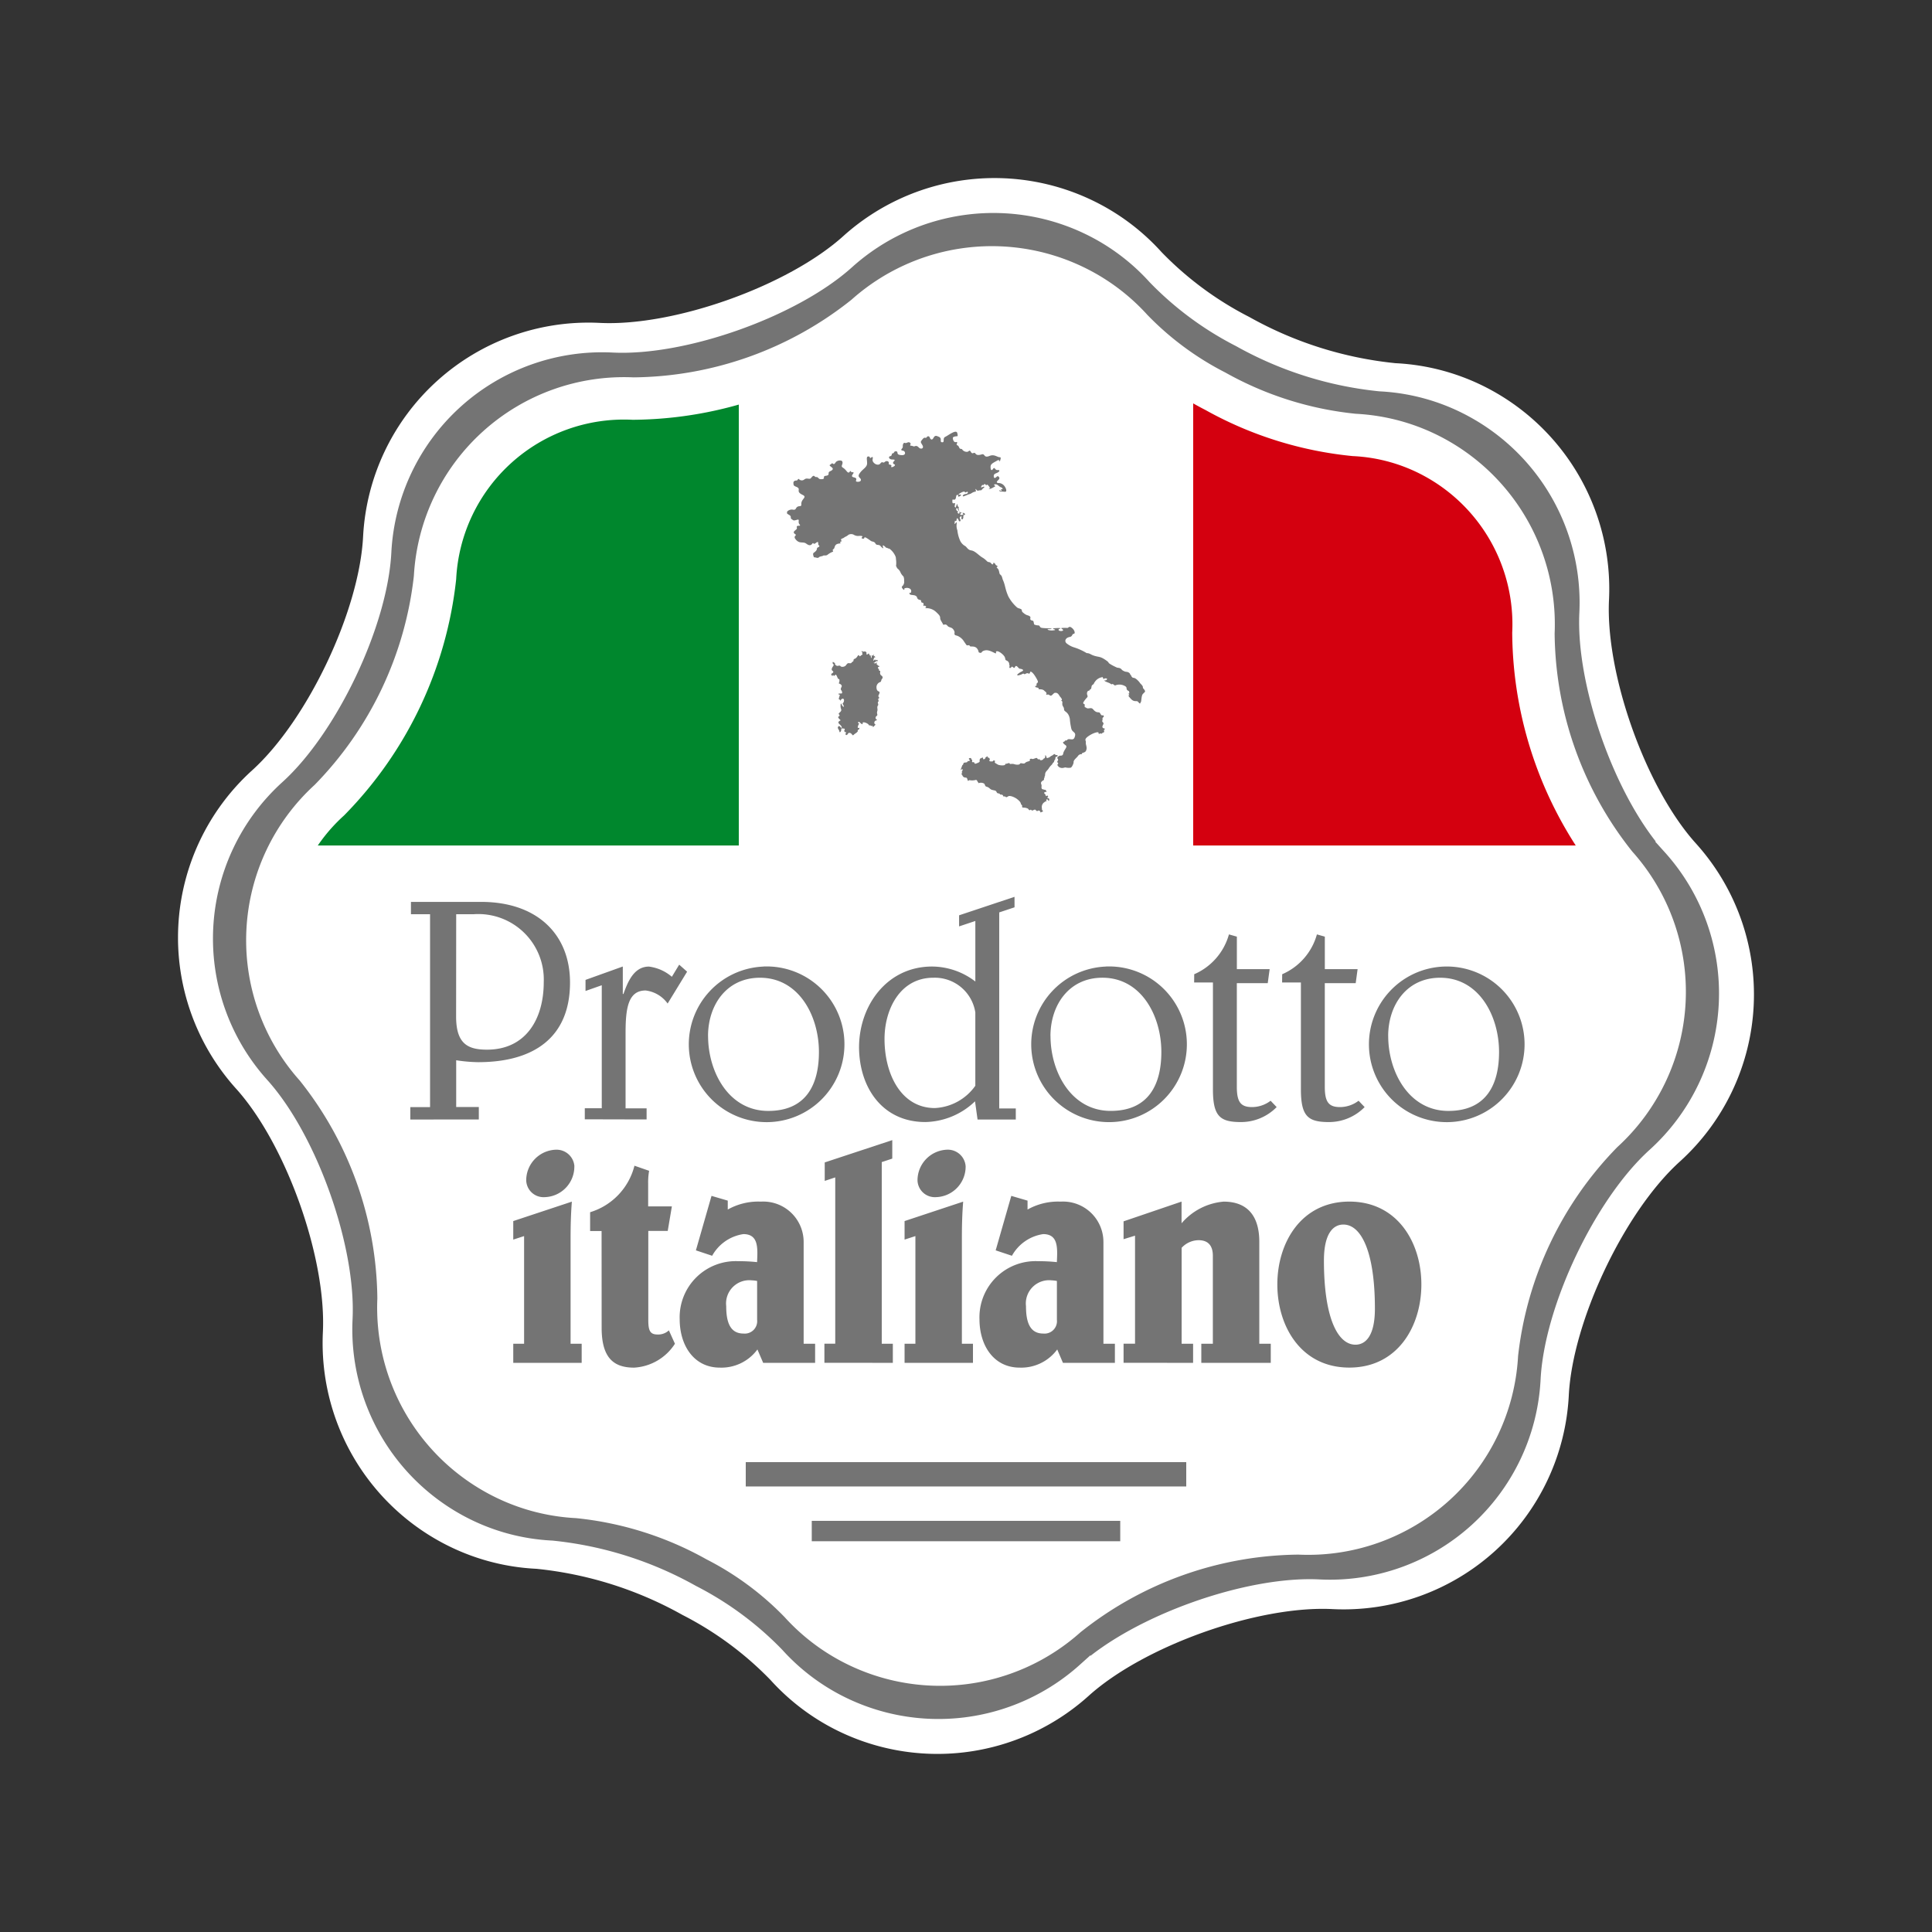 <svg xmlns="http://www.w3.org/2000/svg" xmlns:xlink="http://www.w3.org/1999/xlink" width="122" height="122" viewBox="0 0 122 122">
  <rect x="0" y="0" width="122" height="122" fill="#333333" stroke="none"/>
  <defs>
    <clipPath id="clip-path">
      <rect id="Rettangolo_82" data-name="Rettangolo 82" width="122" height="122" fill="none"/>
    </clipPath>
    <clipPath id="clip-path-2">
      <path id="Tracciato_626" data-name="Tracciato 626" d="M60.261,29.064A22.993,22.993,0,0,1,46.3,34.036,12.91,12.91,0,0,0,32.784,46.252,23.008,23.008,0,0,1,26.429,59.64a12.909,12.909,0,0,0-.92,18.2A23,23,0,0,1,30.481,91.8a12.958,12.958,0,0,0,6.814,12.017,12.73,12.73,0,0,0,5.4,1.5,21.475,21.475,0,0,1,8.362,2.643,19.047,19.047,0,0,1,5.025,3.713,12.768,12.768,0,0,0,3.46,2.708,12.93,12.93,0,0,0,14.736-1.788,22.993,22.993,0,0,1,13.96-4.973A12.9,12.9,0,0,0,101.759,95.4a22.98,22.98,0,0,1,6.355-13.387,12.9,12.9,0,0,0,.92-18.2,22.985,22.985,0,0,1-4.972-13.961,12.957,12.957,0,0,0-6.815-12.017,12.725,12.725,0,0,0-5.4-1.5A21.476,21.476,0,0,1,83.482,33.7h0a19.034,19.034,0,0,1-5.023-3.712,12.915,12.915,0,0,0-18.2-.92" transform="translate(-22.194 -25.751)" fill="none"/>
    </clipPath>
  </defs>
  <g id="Raggruppa_123" data-name="Raggruppa 123" transform="translate(0 -3.551)">
    <g id="Raggruppa_116" data-name="Raggruppa 116" transform="translate(0 3.551)">
      <g id="Raggruppa_115" data-name="Raggruppa 115" clip-path="url(#clip-path)">
        <path id="Tracciato_622" data-name="Tracciato 622" d="M56.9,117.054a14.124,14.124,0,0,1-3.819-2.989,21.081,21.081,0,0,0-5.548-4.1,23.721,23.721,0,0,0-9.23-2.917,14.038,14.038,0,0,1-5.963-1.655,14.3,14.3,0,0,1-7.522-13.265c.239-4.708-2.326-11.909-5.49-15.409a14.252,14.252,0,0,1,1.016-20.085c3.5-3.163,6.778-10.068,7.015-14.777A14.252,14.252,0,0,1,42.28,28.372c4.709.24,11.909-2.326,15.409-5.487a14.269,14.269,0,0,1,16.266-1.973A14.091,14.091,0,0,1,77.775,23.9,21,21,0,0,0,83.32,28h0a23.728,23.728,0,0,0,9.231,2.917,14.046,14.046,0,0,1,5.962,1.655,14.3,14.3,0,0,1,7.522,13.265c-.238,4.711,2.326,11.91,5.489,15.409a14.237,14.237,0,0,1-1.016,20.085c-3.5,3.163-6.777,10.067-7.014,14.776a14.239,14.239,0,0,1-14.922,13.486c-4.71-.238-11.911,2.327-15.409,5.489A14.272,14.272,0,0,1,56.9,117.054" transform="translate(-4.43 -7.983)" fill="#fff"/>
        <path id="Tracciato_623" data-name="Tracciato 623" d="M34.249,104.785A13.783,13.783,0,0,1,27,92c.23-4.537-2.242-11.476-5.29-14.85a13.735,13.735,0,0,1,.979-19.357c3.373-3.049,6.532-9.7,6.761-14.242a13.734,13.734,0,0,1,14.379-13c4.538.231,11.478-2.242,14.851-5.289a13.753,13.753,0,0,1,15.676-1.9,13.6,13.6,0,0,1,3.68,2.88,20.27,20.27,0,0,0,5.345,3.949h0a22.876,22.876,0,0,0,8.9,2.811,13.543,13.543,0,0,1,5.746,1.6,13.783,13.783,0,0,1,7.25,12.784c-.23,4.541,2.241,11.478,5.289,14.851a13.722,13.722,0,0,1-.979,19.357c-3.372,3.048-6.531,9.7-6.759,14.239a13.724,13.724,0,0,1-14.381,13c-4.539-.23-11.479,2.243-14.851,5.29a13.756,13.756,0,0,1-15.676,1.9,13.609,13.609,0,0,1-3.681-2.88,20.272,20.272,0,0,0-5.346-3.95A22.866,22.866,0,0,0,40,106.38a13.54,13.54,0,0,1-5.747-1.6" transform="translate(-5.141 -8.693)" fill="#747474"/>
        <path id="Tracciato_624" data-name="Tracciato 624" d="M34.249,104.785A13.783,13.783,0,0,1,27,92c.23-4.537-2.242-11.476-5.29-14.85a13.735,13.735,0,0,1,.979-19.357c3.373-3.049,6.532-9.7,6.761-14.242a13.734,13.734,0,0,1,14.379-13c4.538.231,11.478-2.242,14.851-5.289a13.753,13.753,0,0,1,15.676-1.9,13.6,13.6,0,0,1,3.68,2.88,20.27,20.27,0,0,0,5.345,3.949h0a22.876,22.876,0,0,0,8.9,2.811,13.543,13.543,0,0,1,5.746,1.6,13.783,13.783,0,0,1,7.25,12.784c-.23,4.541,2.241,11.478,5.289,14.851a13.722,13.722,0,0,1-.979,19.357c-3.372,3.048-6.531,9.7-6.759,14.239a13.724,13.724,0,0,1-14.381,13c-4.539-.23-11.479,2.243-14.851,5.29a13.756,13.756,0,0,1-15.676,1.9,13.609,13.609,0,0,1-3.681-2.88,20.272,20.272,0,0,0-5.346-3.95A22.866,22.866,0,0,0,40,106.38,13.54,13.54,0,0,1,34.249,104.785Z" transform="translate(-5.141 -8.693)" fill="none" stroke="#fff" stroke-width="0.808"/>
        <path id="Tracciato_625" data-name="Tracciato 625" d="M38.127,103.345a11.992,11.992,0,0,1-6.307-11.123A23.753,23.753,0,0,0,26.6,77.571a11.95,11.95,0,0,1,.852-16.84,23.748,23.748,0,0,0,6.67-14.051,11.95,11.95,0,0,1,12.51-11.306,23.744,23.744,0,0,0,14.652-5.218A11.967,11.967,0,0,1,74.924,28.5a11.833,11.833,0,0,1,3.2,2.5,19.982,19.982,0,0,0,5.282,3.915,22.484,22.484,0,0,0,8.768,2.755,11.78,11.78,0,0,1,5,1.387,11.992,11.992,0,0,1,6.309,11.123A23.742,23.742,0,0,0,108.7,64.839a11.938,11.938,0,0,1-.851,16.84,23.737,23.737,0,0,0-6.67,14.05,11.938,11.938,0,0,1-12.51,11.306,23.736,23.736,0,0,0-14.653,5.22,11.967,11.967,0,0,1-13.638,1.653,11.806,11.806,0,0,1-3.2-2.5,20.046,20.046,0,0,0-5.284-3.917,22.489,22.489,0,0,0-8.767-2.756,11.765,11.765,0,0,1-5-1.387" transform="translate(-6.652 -10.205)" fill="#fff"/>
      </g>
    </g>
    <g id="Raggruppa_118" data-name="Raggruppa 118" transform="translate(15.92 19.475)">
      <g id="Raggruppa_117" data-name="Raggruppa 117" clip-path="url(#clip-path-2)">
        <rect id="Rettangolo_83" data-name="Rettangolo 83" width="28.693" height="55.938" transform="translate(2.041 -18.472)" fill="#00872d"/>
        <rect id="Rettangolo_84" data-name="Rettangolo 84" width="28.693" height="55.938" transform="translate(30.733 -18.472)" fill="#fff"/>
        <rect id="Rettangolo_85" data-name="Rettangolo 85" width="28.693" height="55.938" transform="translate(59.426 -18.472)" fill="#d4000f"/>
      </g>
    </g>
    <g id="Raggruppa_120" data-name="Raggruppa 120" transform="translate(0 3.551)">
      <g id="Raggruppa_119" data-name="Raggruppa 119" clip-path="url(#clip-path)">
        <path id="Tracciato_627" data-name="Tracciato 627" d="M38.127,103.345a11.992,11.992,0,0,1-6.307-11.123A23.753,23.753,0,0,0,26.6,77.571a11.95,11.95,0,0,1,.852-16.84,23.748,23.748,0,0,0,6.67-14.051,11.95,11.95,0,0,1,12.51-11.306,23.744,23.744,0,0,0,14.652-5.218A11.967,11.967,0,0,1,74.924,28.5a11.833,11.833,0,0,1,3.2,2.5,19.982,19.982,0,0,0,5.282,3.915,22.484,22.484,0,0,0,8.768,2.755,11.78,11.78,0,0,1,5,1.387,11.992,11.992,0,0,1,6.309,11.123A23.742,23.742,0,0,0,108.7,64.839a11.938,11.938,0,0,1-.851,16.84,23.737,23.737,0,0,0-6.67,14.05,11.938,11.938,0,0,1-12.51,11.306,23.736,23.736,0,0,0-14.653,5.22,11.967,11.967,0,0,1-13.638,1.653,11.806,11.806,0,0,1-3.2-2.5,20.046,20.046,0,0,0-5.284-3.917,22.489,22.489,0,0,0-8.767-2.756A11.765,11.765,0,0,1,38.127,103.345Z" transform="translate(-6.652 -10.205)" fill="none" stroke="#fff" stroke-width="2.678"/>
      </g>
    </g>
    <line id="Linea_5" data-name="Linea 5" x2="27.816" transform="translate(47.092 96.648)" fill="none" stroke="#747474" stroke-width="1.537"/>
    <line id="Linea_6" data-name="Linea 6" x2="19.48" transform="translate(51.26 100.232)" fill="none" stroke="#747474" stroke-width="1.287"/>
    <g id="Raggruppa_122" data-name="Raggruppa 122" transform="translate(0 3.551)">
      <g id="Raggruppa_121" data-name="Raggruppa 121" clip-path="url(#clip-path)">
        <path id="Tracciato_628" data-name="Tracciato 628" d="M80.346,62.865c.063.026,0,.142-.034.183s.123.008-.032.128a.151.151,0,0,1,.077.09c.1.217.257.075.3.2.084.264.056.1.154.1a.832.832,0,0,0,.374-.009c.1-.033.111.09.157.135.032.029.016.074.058.058a.4.4,0,0,1,.306.02c.09.039.058.167.16.205a.457.457,0,0,1,.2.1c.123.116.155.1.337.145.155.041.08.163.223.181s.082.077.129.075c.1-.006.1.024.166.037,0,.044.009.09.065.082.143-.021.077.119.26-.005.122-.083.443.077.543.153s.245.189.264.321c.005.051.095.068.077.153s.032.084.188.088c.092.027.174.034.214.1.03.046.07.079.112.043.067-.055.046.034.136.036.037,0,.156-.109.218-.022.033.048.072.071.128.04.09-.054.141.019.172.11.068-.052.2-.055.131-.121s-.034-.049-.055-.184a.361.361,0,0,1,.133-.329c.044-.022.049-.052.113-.071.153-.045-.048-.027.063-.123.015-.015.039-.026.069.027.049.084.1.053.094-.014,0-.015-.039-.136-.068-.093-.044.065-.063-.053-.024-.078.055-.029-.041-.135-.072-.064-.01.024-.092,0-.075-.093-.057-.034-.146-.118-.027-.148.027-.01.037-.039.051-.024.067.069.039-.042.007-.078s-.048-.053-.084-.047-.049-.016-.113-.027c-.123-.014-.081-.172-.081-.228,0-.118-.141-.2.123-.348.064-.036-.01-.109.067-.165-.021-.124.025-.032.03-.172.007-.211.107-.227.219-.39a1.076,1.076,0,0,1,.183-.23c.068-.06.056-.1.114-.148.086-.077.041-.133.1-.181s0-.187.1-.2c.125-.017.082-.114.007-.1-.126.02-.058-.151-.235,0-.034.03-.1.044-.155.094s-.251.149-.242.047c-.047-.181-.113-.149-.077-.029-.063.148-.093.082-.109.117-.052.114-.245.12-.238.049.007-.051-.109.037-.148-.051-.053-.133-.271.089-.372,0-.273.031.067.1-.237.181-.19.047-.155.124-.257.126s-.207-.053-.242.017c-.044.086-.269.055-.356.024-.172-.058-.291.042-.3-.064-.067-.025-.128.042-.27.042.049.149-.4.1-.478.042-.058-.043-.213-.1-.181-.161.042-.161-.086-.049-.118-.1.037.088-.06.06-.1.07-.153,0-.143-.07-.107-.1s-.035-.164-.085-.14c-.077.037.019-.145-.11-.057-.033.021-.086.051-.081.089s-.142.119-.142.024c0-.136-.09-.014-.169-.01-.142.187.115.187-.262.321-.179.061-.051-.1-.206-.083-.109.015-.022-.1-.056-.146-.019-.027-.072-.039-.056-.068.039-.086-.262-.047-.1.062.029.047,0,.1-.128.083.014.1-.121.081-.207.1s-.025.1-.127.164c-.023.072-.075.2-.095.278s.107-.072.085-.047M72.1,56.843c-.063.034,0,.084.047.162.067-.209.049.082.177-.077.027-.034.06-.056.141.149s.143.007.128.251a.679.679,0,0,0-.035.14c.056,0,.236.089.166.218-.121.216.049.17.039.377-.026.045-.082.027-.131.03-.139.007-.139.046-.031.074.055.011-.048.153-.047.3.065-.039.119.163.123.039.179-.227.3.042.114.227.182.306.007.2-.042.089,0-.007-.074-.2-.08-.006a.571.571,0,0,0,.03.265c.071.168-.207.245-.143.321.183.211-.262.047.118.385-.336.154.006.254.06.409.042.123-.053.053-.1-.007s-.127-.045-.141.062c-.007.062.093.153.1.247s.111.009.115-.116.021-.075.148-.075c.071-.009.107.069.039.118.035.233.18-.005.095.19-.048.11.077.155.143.016.039-.082.169-.065.246.039.09.121.071.044.212-.045a.56.56,0,0,0,.162-.142c0-.072-.034-.059.047-.106s.052-.143.02-.119c-.12.088-.067-.163.034-.27-.114.034-.11-.214.051-.043.075.08.166.11.156.067-.055-.21.35-.024.377.055s.134.008.136.067.121-.09.138.1c.04-.066.19-.176.155-.186a.117.117,0,0,1-.06-.161c.042-.123.168-.07.143-.125.028-.074-.067.013-.072-.131-.005-.126.138-.108.105-.225-.049-.179.034-.19.011-.341-.04-.28.1-.148.029-.362-.025-.077.059-.119.052-.135-.085-.226.017-.086.03-.219-.1-.093-.025-.16,0-.228.1-.242-.146-.06-.17-.381a.344.344,0,0,1,.252-.374c.068-.073.031-.139.11-.211a.126.126,0,0,0-.039-.182c-.192-.128-.027-.3-.117-.311s-.022-.075-.061-.107c-.08-.073-.073-.128,0-.139.051-.006.022-.039.022-.061-.051-.021-.127-.033-.1-.068s-.132.011-.024-.147c-.059.005-.072.048-.131.051s-.108-.04-.085-.04c.108,0,.119-.114.179-.1.085.02.124-.051-.014-.084-.044.089-.049-.011-.082-.014-.052,0-.162.188-.085-.042.009-.013.021-.142.062-.08.018.027.037-.034.008-.078s-.079.022-.067-.042-.043-.122-.039-.018c.006.071-.039-.042-.08-.011-.011.086-.014.227-.049.15-.054-.119.01-.072-.008-.118-.011-.028-.076.011-.093-.057-.012-.051-.06-.118-.081-.076-.037.072-.169.063-.1-.039-.015-.035-.022-.072-.065-.084-.029-.049-.142.027-.222-.037-.051-.039-.032.077.005.063.085-.026-.042.03.014.105.039.054-.054.064-.112.123-.126.13-.058-.19-.214.051-.111.171-.208.13-.224.184-.026.082.008.1-.075.143s-.042.105-.169.094-.133-.021-.25.134c-.071.093-.277.129-.338.05s-.192.007-.235-.02c-.064-.044-.15-.089-.106-.169-.093-.042-.144-.115-.151-.057-.022.086,0,.067.052.137s-.131.177-.115.337c.006.076.225.115-.007.244m19.687.948c-.081-.1.058-.09-.2-.335a1.132,1.132,0,0,0-.29-.3c-.18-.1-.136.006-.241-.111-.046-.051-.046-.134-.1-.134,0-.121-.179-.188-.255-.182a.578.578,0,0,1-.257-.114c-.13-.15-.156-.117-.353-.159.081.018-.139-.055-.394-.214-.206-.126.019-.048-.329-.282s-.42-.141-.78-.28c-.146-.058-.214-.133-.382-.133a3.615,3.615,0,0,0-.773-.355,1.4,1.4,0,0,1-.509-.273c-.128-.124-.072-.339.213-.392.18-.03.132-.187.255-.2.107-.012.051-.221-.083-.339-.156-.142-.2-.108-.3-.031-.494-.011-.436.014-.355.068.255.16-.349.179-.2,0,.257-.07-.051-.063-.126-.06-.659.029.237.105-.278.15-.258.014-.456-.088-.179-.084a.241.241,0,0,0,.128-.022c0-.034-.432-.022-.628-.057-.174-.035-.078-.156-.247-.156a.593.593,0,0,1-.234-.059c-.015-.022-.033-.223-.073-.232-.313-.061-.083-.187-.2-.278s-.17-.032-.372-.191c-.067-.054-.136-.1-.134-.184,0-.119-.206-.11-.3-.187a2.494,2.494,0,0,1-.553-.7c-.215-.49-.181-.68-.343-1.039-.044-.1-.042-.212-.123-.3-.065-.068-.076-.042-.1-.154a1.2,1.2,0,0,0-.041-.161.331.331,0,0,0-.1-.139c-.114-.111.176-.044-.065-.175-.051-.029-.051-.144-.177-.155.014.1-.032.055-.032.106-.082,0-.107-.1-.171-.128s-.115-.009-.191-.071a1.544,1.544,0,0,0-.245-.208c-.281-.153-.487-.44-.756-.48-.245-.039-.263-.225-.424-.3a.745.745,0,0,1-.291-.349,2.19,2.19,0,0,1-.159-.62.825.825,0,0,1-.052-.329c.068-.493-.2.264-.1-.275a.058.058,0,0,0,.1-.042c.021-.244.125-.02.138.027a.062.062,0,0,0,.1.039c.046-.027-.027-.171-.039-.207s.08-.119.116-.094c.015.031-.036.143.015.184s.106-.067.1-.166c-.005-.184.053-.039.1-.134s-.269-.161-.1-.034c.029.024-.116.09-.169.058-.115-.067.176-.194.055-.153-.055.016-.12-.045-.087-.017-.125-.138.039.092-.1.088-.15-.065.017-.141-.029-.141-.095,0-.176-.179-.082-.2.051-.014.077.073.065.082.2.274-.014-.049.067-.146-.046-.011-.086-.084-.091-.133-.009-.112-.034-.066-.069.037-.057.167-.047.136-.114.054.006-.057.023-.089.03-.169.01-.148-.211.144-.165-.249.012-.086.191.121.231-.2.014-.107.046-.122.111-.113.044.011,0,.1.039.109s.2-.088.155-.118c-.076-.049-.09.031-.153-.025.054-.067.388-.247.4-.146,0,.028.067.029.1,0,.09-.082.178.1-.07.125-.08.006-.2.1-.151.128-.023.071.306-.1.372-.112.2-.048.193-.129.413-.169.128-.023-.153-.335.137-.054a.917.917,0,0,1,.242-.034,1.008,1.008,0,0,1,.189-.184c0-.137-.247.1-.2-.038.014-.043.077-.153.111-.1s.088-.187.2.015c.019.033.023-.129.141.011.218.258-.022.147.042.2.086.057.359-.146.392-.145,0-.051-.075-.067-.075-.118.219-.076.293.131.443.173.1.029.124.133.059.121-.186-.034.074.1-.052.1-.042,0-.108-.069-.118-.012a.529.529,0,0,1,.034.047l.328.027c.141.006.071-.225-.037-.362a.472.472,0,0,0-.388-.192c-.145-.017-.1-.095,0-.187s.075-.154.033-.2-.06-.076-.161.015-.162.062-.158-.077.128-.148.255-.217.146-.169-.019-.152-.171-.232-.278-.077-.16.061-.16-.133.21-.262.412-.386.141.171.187.018c.038-.133.075-.232-.013-.232-.171,0-.346-.209-.653-.082-.374.154-.273-.161-.483-.1-.476.146-.348-.164-.532-.082s-.153-.259-.31-.113c-.1.088-.318.007-.388-.1s-.133.024-.209-.153c-.084-.2-.186-.067-.14-.218.085-.275-.139.08-.241-.276-.044-.16.045-.169.159-.193s.171.048.108-.211-.6.172-.748.235c-.209.088-.014.364-.209.348s.049-.252-.23-.356c-.123-.047-.215-.107-.316.081s-.2.072-.229-.017-.126-.129-.2-.024-.108-.064-.26.123-.128.17-.007.379-.1.282-.228.146c-.083-.09-.156-.123-.261-.078-.071.029-.124-.032-.22-.035-.171-.005.057-.107-.09-.2-.105-.071-.214.065-.3.024s-.153.082-.141.227-.247.219.032.268c.121.022.2.285-.088.275-.457-.016-.153-.242-.395-.242-.121,0-.07.113-.19.129-.093.013-.006.146-.151.178s-.076.208.12.211c.421,0-.153.17.146.309.148.068-.273.278-.2.113.06-.128-.2-.06-.159-.176s-.128-.208-.255-.092-.127-.087-.28.1c-.11.136-.322.055-.412-.053a.24.24,0,0,1-.069-.239c.011-.087.024-.173-.1-.082s-.025-.082-.177-.073-.07.225-.076.448-.26.348-.407.533-.17.262-.049.377.075.255-.159.239.113-.206-.222-.278.184-.339-.108-.324c-.1.006-.072-.143-.147-.038-.113.163-.177-.039-.348-.185-.118-.1-.2-.092-.139-.247s.024-.263-.1-.269a.371.371,0,0,0-.292.093c-.164.277-.183.017-.267.1-.1.1-.191.075-.07.178.083.07.285.17-.031.309-.2.084.039.245-.261.284-.278.036.045.216-.311.216-.2,0-.126-.146-.329-.138-.089,0-.1-.2-.293.054-.105.141-.247-.039-.43.1a.244.244,0,0,1-.336-.017c-.083-.068-.057.084-.165.084s-.2.047-.189.171,0,.153.176.225c.368.146-.083.278.4.509.33.158-.1.246-.077.6.011.169-.12.077-.247.154s-.069.225-.3.179c-.146-.029-.361.077-.356.17s-.026.067.148.173.016.184.161.27c.085.052.086.1.285.039.269-.088.059.111.189.27.166.2-.23-.022-.158.231.039.136-.373.221-.111.394.165.11-.2.088.072.377.233.245.428.078.626.222.109.079.253.172.372.019s.033.1.246-.067.1.1.166.143.08.087-.047.146.04.133-.261.337c-.065.044-.042.156.015.288.083-.016.246.082.308,0,.039-.06.3-.08.287-.116,0-.012.186.024.257-.043a1.329,1.329,0,0,1,.352-.2c.032-.021-.082-.1.029-.162s.011-.318.367-.349c.18-.016-.027-.079.085-.118.162-.059-.077-.076.072-.194.111-.021.151-.082.235-.121a.559.559,0,0,0,.17-.109.347.347,0,0,1,.382.006.5.5,0,0,0,.283.055c.457-.024.074.116.21.16.3.094-.082-.309.554.154.077.056.218.03.286.159.083.16.207.034.325.165.4.45-.111-.352.354.105,0,.019.03,0,.061.012.206.109.069-.021.23.119a1.162,1.162,0,0,1,.271.357.473.473,0,0,1,.058.236,1.511,1.511,0,0,1,.005.438c.11.148-.006.065.123.179a.574.574,0,0,1,.17.245.876.876,0,0,0,.179.236.635.635,0,0,1,.038.269.373.373,0,0,1-.128.351c-.091.065.2.359.135.139a.372.372,0,0,1,.369.014c.128.1.063.283,0,.263s-.055.024-.019.077c.067.095.4-.005.464.218.056.2.257.091.258.228s.1.052.143.138c.021.042-.007.073,0,.156.012.047.032-.083.159.037.044.042-.053.08-.038.109a.891.891,0,0,1,.675.238c.2.188.26.258.259.386s.139.282.183.4c.027.071.15-.076.274.082.111.141.254.063.385.251s.019.238.08.313c.024.032-.025.019.16.072a.888.888,0,0,1,.438.384c.132.182.143.219.174.219.164.005.115-.047.184.051.047.07.369-.08.515.255.06.138-.01.031.055.145.251.085.076-.081.406-.136s.733.324.671.139c-.03-.1.113-.144.376.078.306.26.141.356.278.423a.266.266,0,0,1,.185.257c.011.082.038.057.011.126-.034.1.06.133.123.034s.16.136.216.017c.1-.231.213.08.318.089.148.016.333.088.077.193a1.1,1.1,0,0,0-.235.169c-.024.08.037.071.225.011.08-.027.147-.093.187-.049.065.067.165-.077.247-.038.109.051.142,0,.142-.051,0-.1.141-.063.341.265.317.514.055.283.069.524.009.138-.105-.022-.077.116,0,.052.237.036.207.118s.252-.023.383.156c.227.141.039.234.11.226.125-.012.121-.024.2.03.119.089.163-.034.3-.139.237-.061.286.143.377.248.232.26-.007.216.054.24.122.047.059.11.076.238.018.143.1.133.109.315.006.165.274.115.365.6a3.762,3.762,0,0,0,.1.638c.087.244.339.176.192.54-.095.233-.369,0-.466.155-.026.043-.114-.006-.146.062s-.257.035.041.255c.146.105,0,.185-.117.447-.035.078-.005.214-.175.219a.21.21,0,0,0-.164.059c-.023.034-.1.053-.025.149s-.094.149-.008.23c.123.109-.145.074.075.275.189.131.334.027.419.032a.826.826,0,0,0,.326.016c.088-.027.192-.29.185-.334-.019-.149.177-.271.272-.4a.256.256,0,0,1,.176-.118c.151,0,.024-.04.1-.07.133-.055.217-.054.261-.22.05-.181-.059-.306-.034-.475.015-.106-.18-.174.269-.445.25-.15.536-.228.532-.137-.009.141.115-.022.212.062.005-.1.172-.064.141-.157-.054-.164.15-.146.009-.181-.273-.072.011-.272-.06-.355-.136-.154-.042-.141-.049-.185-.037-.237.124-.125.065-.265-.042-.1-.091.09-.214-.149-.075-.149-.2.042-.445-.255-.142-.166-.295.011-.44-.1-.1-.077-.095.044-.095-.2,0-.057-.116-.015-.087-.136a1.519,1.519,0,0,1,.232-.308c.09-.1-.009-.151,0-.268s.046-.149.126-.172.029-.088.114-.094c.06-.057.019-.214.106-.265.114-.068.075-.105.151-.192a.673.673,0,0,1,.494-.3c.081.215.048.081.157.077.232-.012.057.143.019.13s-.09-.012-.049.032c.07.076.3.1.427.225.071-.08.141.02.223.065a.7.7,0,0,1,.67.06c.132.1-.035.18.217.3.006.043.042.164-.014.139s.058.136.022.126c-.119-.038.03.13.1.208.234.255.369.087.466.2.16.193.118.067.18,0,.024-.022.027-.388.109-.486.148-.172.223-.132.049-.354" transform="translate(-19.586 -14.302)" fill="#747474"/>
        <path id="Tracciato_629" data-name="Tracciato 629" d="M97.978,107.8c-3.058,0-4.547,2.615-4.547,5.231,0,2.635,1.489,5.251,4.547,5.251s4.548-2.616,4.548-5.251c0-2.616-1.489-5.231-4.548-5.231M97.6,109.25c1.127,0,1.992,1.711,1.992,5.312,0,1.771-.623,2.274-1.227,2.274-1.127,0-1.992-1.71-1.992-5.312,0-1.77.624-2.274,1.227-2.274m-9.489,8.733v-1.207h-.724v-6.056a1.474,1.474,0,0,1,1.067-.483c.623,0,.905.362.905.986v5.553H88.63v1.207h4.386v-1.207h-.724v-6.439c0-1.569-.7-2.535-2.253-2.535a3.929,3.929,0,0,0-2.656,1.368V107.8l-3.662,1.247v1.127l.724-.222v6.821h-.724v1.207Zm-8.6-2.716a.784.784,0,0,1-.866.865c-.865,0-1.086-.764-1.086-1.73a1.468,1.468,0,0,1,1.61-1.63,2.254,2.254,0,0,1,.342.04Zm.382,2.716h3.28v-1.207h-.724v-6.439a2.551,2.551,0,0,0-2.7-2.535,3.935,3.935,0,0,0-2.092.5v-.563l-1.026-.3-.986,3.44,1.026.342a2.712,2.712,0,0,1,1.972-1.368c.966,0,.906.885.866,1.77a10.913,10.913,0,0,0-1.187-.06,3.545,3.545,0,0,0-3.7,3.662c0,1.67.906,3.059,2.536,3.059a2.821,2.821,0,0,0,2.374-1.147Zm-6.145-12.415a1.127,1.127,0,0,0-1.147-1.046,1.937,1.937,0,0,0-1.892,1.931,1.093,1.093,0,0,0,1.147,1.067,1.928,1.928,0,0,0,1.892-1.952m.463,12.415v-1.207h-.7v-6.7c0-.765.02-1.508.081-2.273l-3.7,1.227V110.2l.684-.222v6.8h-.684v1.207Zm-5.06,0v-1.207h-.7V105.306l.664-.221v-1.167l-4.265,1.409v1.166l.664-.221v10.5h-.684v1.207Zm-8.57-2.716a.784.784,0,0,1-.865.865c-.865,0-1.087-.764-1.087-1.73a1.468,1.468,0,0,1,1.61-1.63,2.234,2.234,0,0,1,.342.04Zm.382,2.716h3.28v-1.207h-.724v-6.439a2.551,2.551,0,0,0-2.7-2.535,3.933,3.933,0,0,0-2.092.5v-.563l-1.026-.3-.986,3.44,1.026.342a2.711,2.711,0,0,1,1.972-1.368c.965,0,.905.885.865,1.77a10.9,10.9,0,0,0-1.187-.06,3.545,3.545,0,0,0-3.7,3.662c0,1.67.905,3.059,2.535,3.059a2.819,2.819,0,0,0,2.374-1.147Zm-10.2-2.214c0,1.932.785,2.516,2.052,2.516a3.278,3.278,0,0,0,2.576-1.509l-.382-.845a.99.99,0,0,1-.7.262c-.463,0-.6-.2-.6-.906v-5.634h1.227l.262-1.549H53.7v-1.448a4.162,4.162,0,0,1,.061-.8l-.926-.322a4.12,4.12,0,0,1-2.8,2.937v1.187h.724Zm-1.72-10.2a1.128,1.128,0,0,0-1.147-1.046A1.937,1.937,0,0,0,46,106.453a1.093,1.093,0,0,0,1.147,1.067,1.928,1.928,0,0,0,1.892-1.952m.463,12.415v-1.207h-.7v-6.7c0-.765.02-1.508.08-2.273l-3.7,1.227V110.2l.684-.222v6.8h-.684v1.207Z" transform="translate(-12.771 -31.923)" fill="#747474"/>
        <path id="Tracciato_630" data-name="Tracciato 630" d="M97.87,91.291c0-1.952,1.167-3.682,3.28-3.682,2.475,0,3.722,2.435,3.722,4.688,0,2.052-.8,3.722-3.2,3.722-2.515,0-3.8-2.495-3.8-4.729m3.5-4.386a4.914,4.914,0,1,0,5.111,4.909,4.913,4.913,0,0,0-5.111-4.909m-10.2,1.006h1.187v6.74c0,1.711.443,2.073,1.77,2.073a3.149,3.149,0,0,0,2.254-.946l-.382-.4a1.95,1.95,0,0,1-1.167.4c-.724,0-.966-.322-.966-1.288V87.951h1.951l.121-.885H93.87V85.014l-.5-.141a3.867,3.867,0,0,1-2.193,2.515Zm-5.555,0h1.187v6.74c0,1.711.443,2.073,1.77,2.073a3.15,3.15,0,0,0,2.254-.946l-.382-.4a1.95,1.95,0,0,1-1.167.4c-.724,0-.966-.322-.966-1.288V87.951h1.952l.121-.885H88.315V85.014l-.5-.141a3.869,3.869,0,0,1-2.193,2.515Zm-9.073,3.38c0-1.952,1.167-3.682,3.28-3.682,2.475,0,3.723,2.435,3.723,4.688,0,2.052-.8,3.722-3.2,3.722-2.516,0-3.8-2.495-3.8-4.729m3.5-4.386a4.914,4.914,0,1,0,5.111,4.909A4.913,4.913,0,0,0,80.048,86.9M71.8,94.43a3.325,3.325,0,0,1-2.555,1.408c-2.112,0-3.179-2.112-3.179-4.366,0-1.871.986-3.863,3.079-3.863A2.59,2.59,0,0,1,71.8,89.8Zm.141,2.133h2.414v-.7H73.309V83.484l.966-.322V82.5l-3.5,1.167v.7l1.026-.342v3.823a4.509,4.509,0,0,0-2.737-.946c-2.837,0-4.607,2.455-4.607,5.111.02,2.575,1.509,4.708,4.185,4.708a4.648,4.648,0,0,0,3.139-1.308Zm-17.02-5.272c0-1.952,1.167-3.682,3.28-3.682,2.475,0,3.723,2.435,3.723,4.688,0,2.052-.8,3.722-3.2,3.722-2.516,0-3.8-2.495-3.8-4.729m3.5-4.386a4.914,4.914,0,1,0,5.111,4.909A4.913,4.913,0,0,0,58.422,86.9m-7.38,9.658v-.7H49.714V91.09c0-1.549.161-2.676,1.267-2.676a2.008,2.008,0,0,1,1.389.825L53.6,87.227l-.5-.443-.463.765a2.748,2.748,0,0,0-1.448-.644c-.966,0-1.349,1.006-1.61,1.73h-.04V86.9l-2.354.845v.7l1.026-.362v7.766H47.139v.7Zm-10.595,0v-.785H39.018V92.82a9.921,9.921,0,0,0,1.388.121c3.521,0,5.8-1.569,5.8-5.03,0-3.039-2.072-5.091-5.614-5.091H36.161V83.6h1.207V95.778H36.121v.785ZM39.018,83.6H40.1a4.134,4.134,0,0,1,4.447,4.286c0,2.354-1.147,4.265-3.582,4.265-1.207,0-1.952-.362-1.952-2.092Z" transform="translate(-10.211 -25.868)" fill="#747474"/>
      </g>
    </g>
  </g>
</svg>
